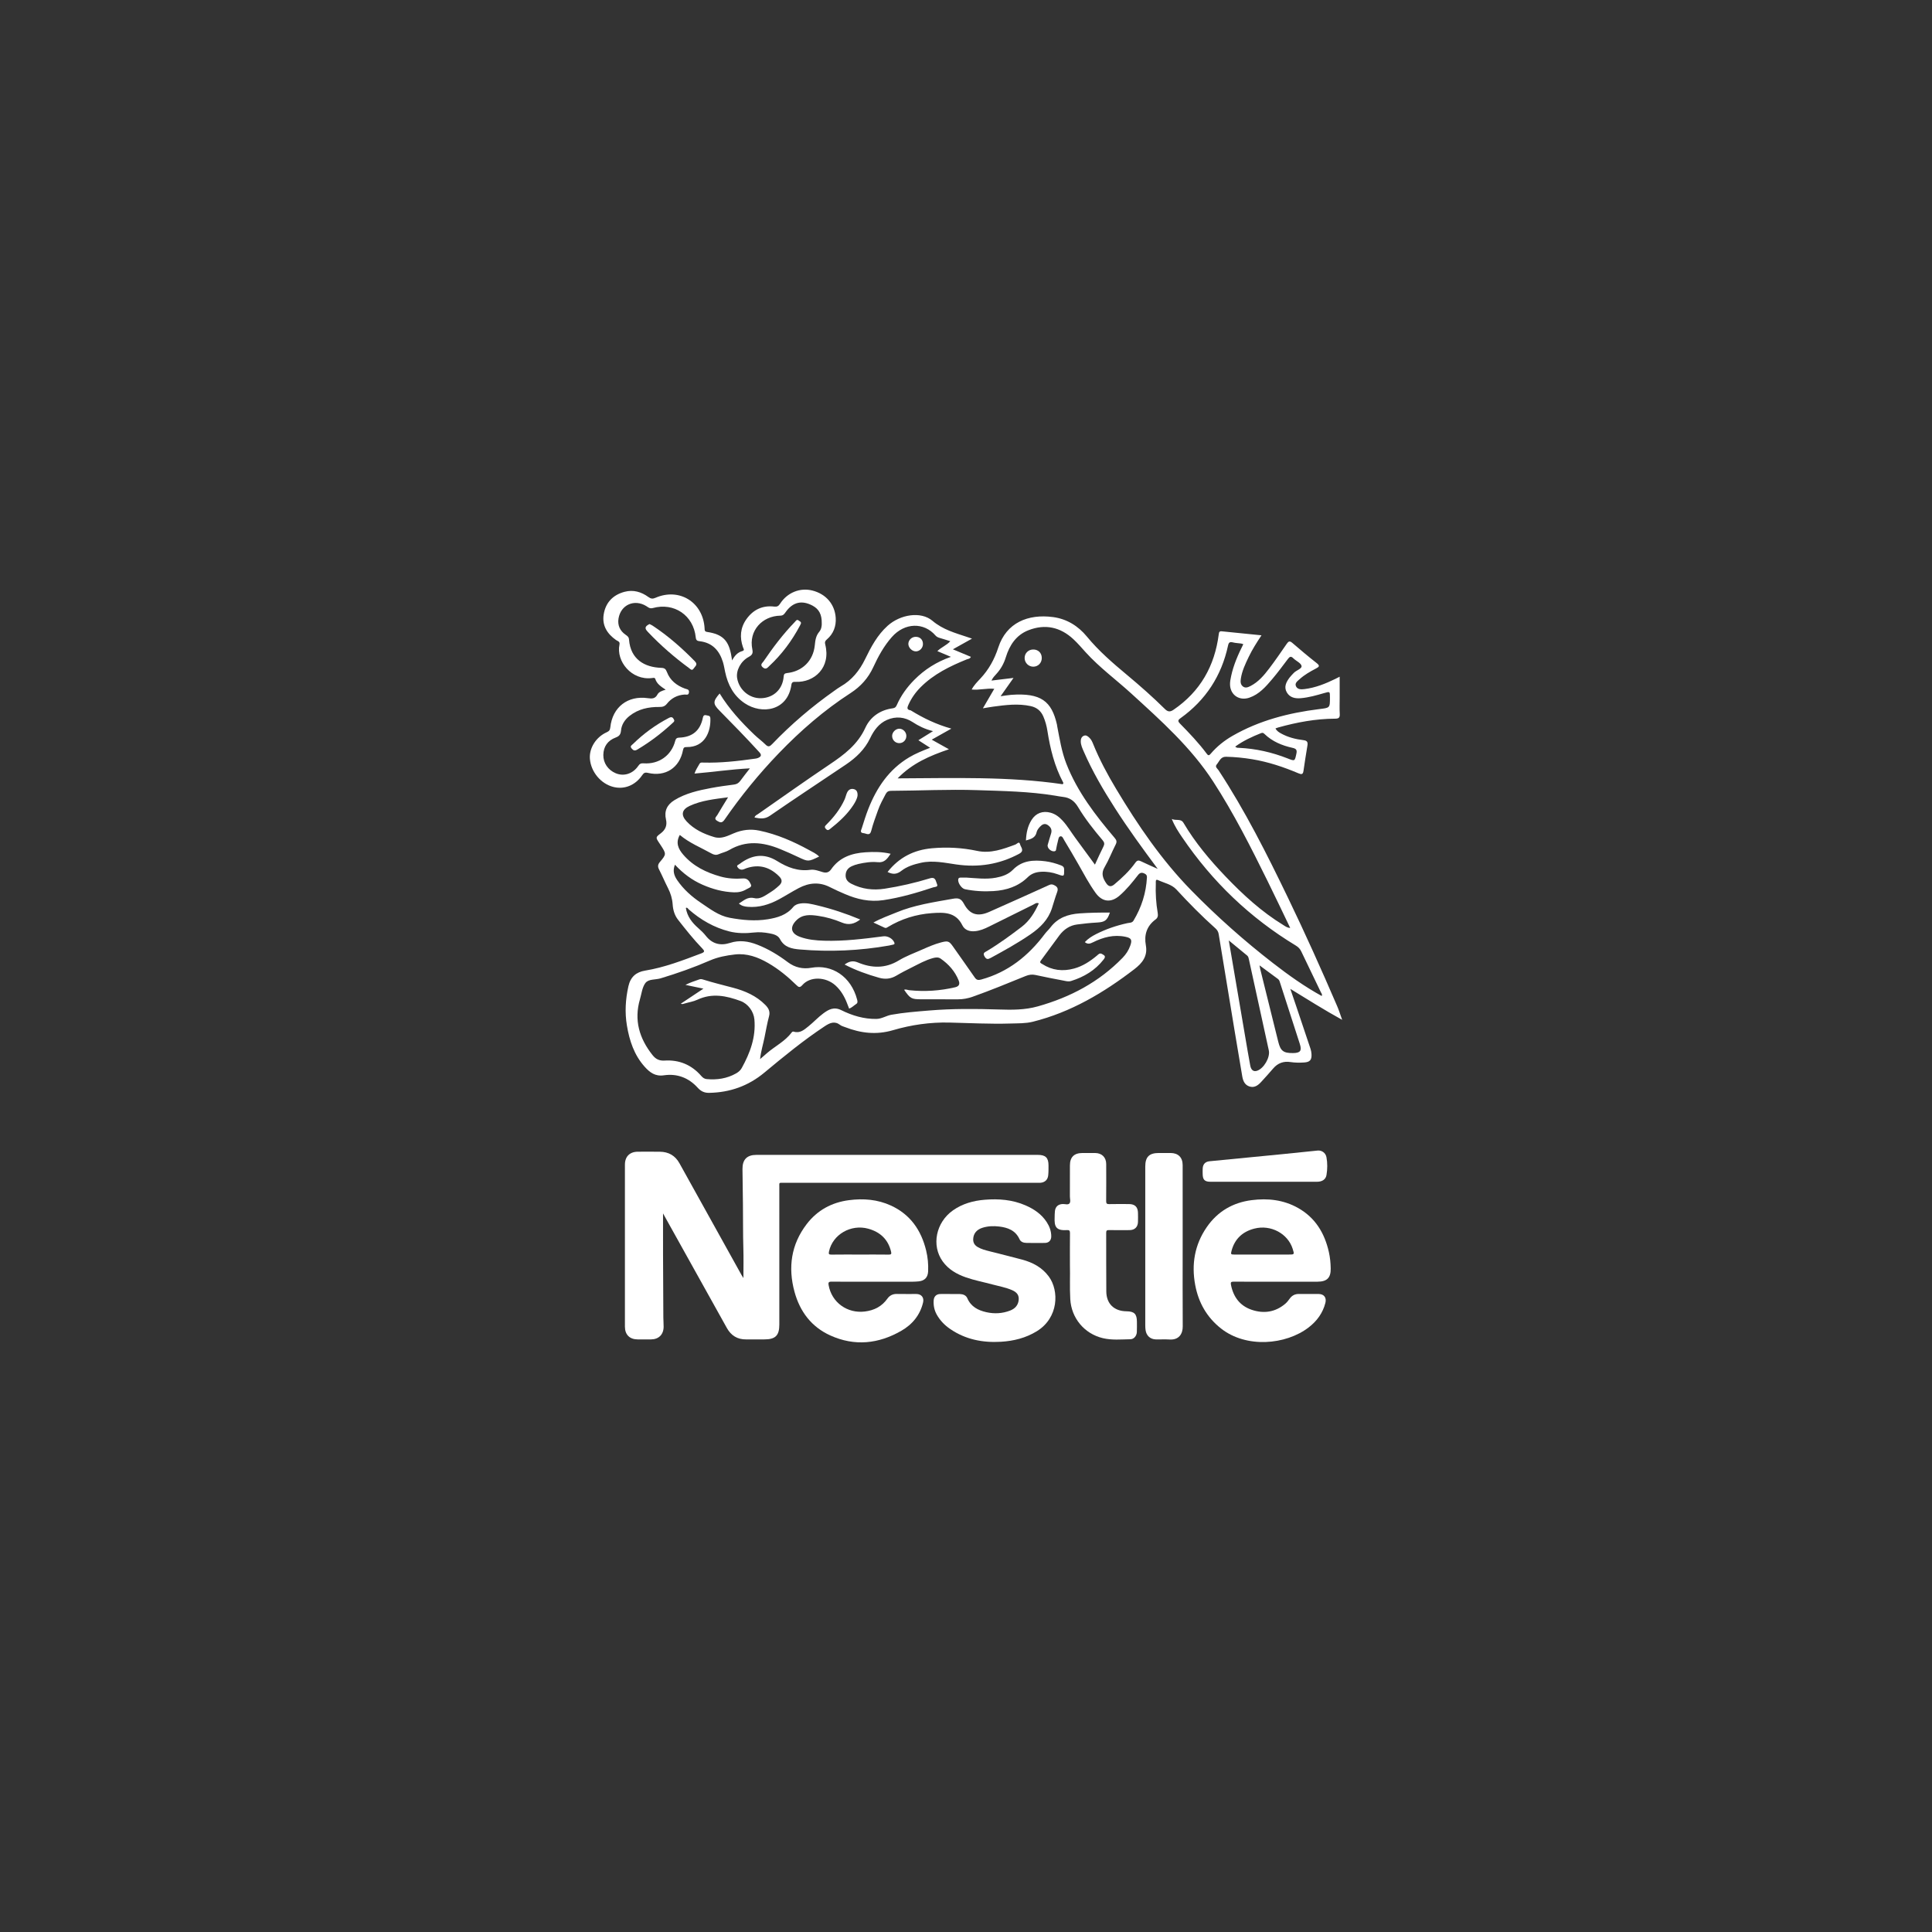 <?xml version="1.0" encoding="utf-8"?>
<!-- Generator: Adobe Illustrator 20.1.0, SVG Export Plug-In . SVG Version: 6.00 Build 0)  -->
<svg version="1.1" id="Layer_1" xmlns="http://www.w3.org/2000/svg" xmlns:xlink="http://www.w3.org/1999/xlink" x="0px" y="0px"
	 viewBox="0 0 200 200" style="enable-background:new 0 0 200 200;" xml:space="preserve">
<rect x="0" y="0" width="200" height="200" fill="#333333" stroke="none"/>
<style type="text/css">
	.st0{fill:#FFFFFF;}
	.st1{fill-rule:evenodd;clip-rule:evenodd;fill:#FFFFFF;}
	.st2{fill:#FCFFFF;}
	.st3{opacity:0.5;fill:#FCFFFF;}
</style>
<g>
	<path class="st0" d="M107.683,122.444c0.477-0.036,0.779-0.304,0.828-0.779
		c0.035-0.338,0.03-0.681,0.03-1.022c0-0.793-0.302-1.09-1.102-1.09
		c-9.712-0-19.425-0-29.137,0c-0.976,0-1.451,0.484-1.441,1.471
		c0.013,1.211,0.031,2.421,0.047,3.632c0.02,1.53-0.003,3.06,0.044,4.59
		c0.031,0.996,0.006,1.995,0.006,3.056c-0.086-0.136-0.146-0.222-0.196-0.313
		c-2.143-3.856-4.287-7.713-6.427-11.57c-0.442-0.797-1.125-1.181-2.023-1.192
		c-0.76-0.01-1.52-0.003-2.279-0.002c-0.84,0.002-1.34,0.498-1.342,1.333
		c-0.002,1.101-0.001,2.202-0.001,3.303c0,4.493-0.001,8.985,0.001,13.478
		c0,0.823,0.492,1.312,1.314,1.315c0.462,0.002,0.925,0.003,1.387-0
		c0.794-0.004,1.296-0.498,1.306-1.298c0.004-0.318-0.027-0.637-0.029-0.956
		c-0.013-2.158-0.024-4.316-0.031-6.475c-0.005-1.428-0.001-2.856-0.001-4.313
		c0.668,1.199,1.326,2.381,1.984,3.563c1.541,2.768,3.08,5.538,4.626,8.304
		c0.432,0.773,1.087,1.188,1.992,1.176c0.628-0.008,1.255-0.001,1.883-0.001
		c1.15,0,1.553-0.4,1.553-1.539c-0.001-4.746-0.002-9.492-0.001-14.238
		c0-0.489-0.062-0.432,0.447-0.432c8.743-0.001,17.486-0.001,26.23-0.001
		C107.463,122.447,107.573,122.452,107.683,122.444z"/>
	<path class="st0" d="M105.81,130.394c-1.124-0.303-2.257-0.577-3.385-0.866
		c-0.415-0.106-0.832-0.212-1.207-0.431c-0.322-0.188-0.492-0.45-0.473-0.838
		c0.028-0.572,0.362-0.98,0.988-1.17c0.558-0.17,1.134-0.188,1.701-0.12
		c0.894,0.107,1.692,0.401,2.105,1.311c0.133,0.293,0.421,0.379,0.719,0.385
		c0.638,0.011,1.277,0.014,1.916,0.003c0.406-0.007,0.651-0.271,0.652-0.675
		c0.002-0.545-0.18-1.036-0.474-1.487c-0.537-0.824-1.315-1.346-2.198-1.73
		c-1.348-0.586-2.768-0.696-4.207-0.579c-1.185,0.096-2.316,0.405-3.307,1.107
		c-1.756,1.245-2.238,3.624-1.057,5.271c0.601,0.839,1.457,1.326,2.408,1.658
		c0.893,0.312,1.826,0.485,2.737,0.732c0.689,0.187,1.398,0.306,2.055,0.596
		c0.517,0.229,0.718,0.543,0.67,1.018c-0.057,0.553-0.391,0.899-0.887,1.091
		c-0.802,0.309-1.631,0.355-2.465,0.166c-0.858-0.194-1.588-0.571-1.964-1.443
		c-0.134-0.311-0.438-0.423-0.764-0.433c-0.341-0.01-0.683-0.002-1.024-0.002
		c0-0.001,0-0.002,0-0.004c-0.341,0-0.683-0.007-1.024,0.002c-0.402,0.011-0.647,0.26-0.672,0.663
		c-0.032,0.517,0.062,1.006,0.316,1.463c0.345,0.619,0.828,1.111,1.408,1.506
		c1.586,1.081,3.366,1.425,5.246,1.311c1.308-0.079,2.56-0.388,3.697-1.084
		c2.279-1.394,2.336-4.199,1.251-5.672C107.876,131.2,106.907,130.69,105.81,130.394z"/>
	<path class="st0" d="M116.871,124.644c-0.682-0.002-1.365-0.011-2.047,0.005
		c-0.248,0.006-0.316-0.067-0.314-0.314c0.012-1.277,0.008-2.554,0.004-3.831
		c-0.002-0.691-0.443-1.135-1.131-1.144c-0.44-0.006-0.881-0.001-1.321-0.001
		c-0.875,0.001-1.302,0.421-1.304,1.29c-0.002,1.068,0.003,2.135-0.003,3.203
		c-0.001,0.25,0.106,0.561-0.052,0.733c-0.15,0.163-0.459,0.043-0.697,0.055
		c-0.457,0.022-0.741,0.262-0.799,0.715c-0.029,0.228-0.024,0.46-0.032,0.691
		c-0.033,0.882,0.1,1.374,1.273,1.292c0.248-0.017,0.319,0.064,0.316,0.312
		c-0.013,1.057-0.006,2.113-0.006,3.289c0.03,1.102-0.032,2.324,0.036,3.545
		c0.109,1.961,1.448,3.578,3.362,4.039c0.945,0.228,1.905,0.13,2.859,0.115
		c0.374-0.006,0.651-0.349,0.67-0.741c0.016-0.352,0.008-0.704,0.008-1.056
		c-0-0.817-0.269-1.089-1.081-1.097c-1.278-0.013-2.076-0.775-2.088-2.05
		c-0.018-2.025-0.004-4.051-0.012-6.076c-0.001-0.214,0.059-0.285,0.279-0.281
		c0.715,0.013,1.431,0.009,2.146,0.003c0.525-0.004,0.845-0.314,0.865-0.836
		c0.012-0.308,0.005-0.616,0.002-0.925C117.798,124.952,117.493,124.646,116.871,124.644z"/>
	<path class="st0" d="M122.429,128.997c0-2.795,0.001-5.59-0.001-8.386
		c-0.001-0.794-0.459-1.249-1.249-1.253c-0.407-0.002-0.814-0-1.222-0
		c-0.993,0-1.4,0.406-1.4,1.403c-0,5.491-0,10.983,0.001,16.474
		c0,0.153,0.01,0.308,0.032,0.46c0.082,0.579,0.49,0.948,1.071,0.961
		c0.473,0.01,0.948-0.021,1.419,0.009c0.99,0.062,1.361-0.621,1.356-1.348
		C122.418,134.544,122.429,131.77,122.429,128.997z"/>
	<path class="st0" d="M136.398,119.105c-1.202,0.122-2.403,0.25-3.606,0.369
		c-2.525,0.249-5.051,0.493-7.576,0.738c-0.432,0.042-0.679,0.285-0.712,0.723
		c-0.015,0.197-0.006,0.396-0.004,0.594c0.005,0.602,0.211,0.807,0.818,0.807
		c1.827,0.001,3.653,0,5.48,0c1.849-0,3.697,0.002,5.546-0.001
		c0.529-0.001,0.898-0.238,0.975-0.706c0.101-0.607,0.107-1.23-0.005-1.836
		C137.229,119.336,136.819,119.062,136.398,119.105z"/>
	<path class="st0" d="M134.371,125.046c-1.497-0.842-3.12-1.021-4.795-0.808
		c-1.96,0.249-3.538,1.174-4.66,2.805c-1.248,1.816-1.591,3.837-1.188,5.984
		c0.341,1.816,1.2,3.338,2.668,4.496c2.613,2.063,6.71,1.706,9.07-0.105
		c0.855-0.657,1.465-1.483,1.737-2.539c0.141-0.548-0.14-0.923-0.698-0.926
		c-0.683-0.004-1.366,0.004-2.048-0.002c-0.395-0.004-0.703,0.153-0.934,0.467
		c-0.144,0.195-0.287,0.391-0.473,0.548c-1.035,0.873-2.22,1.046-3.467,0.627
		c-1.219-0.409-1.901-1.323-2.152-2.579c-0.056-0.279,0.011-0.339,0.281-0.337
		c1.454,0.011,2.907,0.005,4.361,0.005c1.443-0,2.885,0.005,4.328-0.002
		c0.974-0.005,1.371-0.406,1.354-1.373c-0.01-0.572-0.066-1.142-0.192-1.702
		C137.121,127.651,136.159,126.052,134.371,125.046z M133.396,129.871c-0.901,0-1.803,0-2.704,0
		c-0.967,0-1.935,0.001-2.902-0c-0.373-0-0.398-0.026-0.298-0.4
		c0.33-1.23,1.149-1.976,2.358-2.287c1.702-0.438,3.469,0.512,3.969,2.1
		C134.004,129.871,134.004,129.871,133.396,129.871z"/>
	<path class="st0" d="M92.221,124.795c-1.379-0.631-2.838-0.748-4.327-0.555
		c-1.797,0.232-3.289,1.044-4.389,2.483c-1.612,2.108-1.944,4.482-1.258,7.002
		c0.557,2.045,1.752,3.635,3.705,4.52c2.519,1.141,5.001,0.875,7.363-0.488
		c1.133-0.654,1.934-1.621,2.243-2.932c0.118-0.502-0.173-0.867-0.693-0.871
		c-0.672-0.005-1.343,0.01-2.015-0.005c-0.425-0.009-0.75,0.153-0.989,0.489
		c-0.572,0.804-1.354,1.206-2.328,1.328c-1.82,0.229-3.442-0.936-3.756-2.737
		c-0.041-0.238-0.01-0.356,0.286-0.353c1.453,0.015,2.906,0.007,4.359,0.007
		c1.354,0,2.708,0.001,4.062-0.002c0.208-0.001,0.418-0.013,0.625-0.035
		c0.619-0.066,0.943-0.414,0.971-1.039c0.032-0.729-0.034-1.451-0.207-2.16
		C95.359,127.345,94.232,125.715,92.221,124.795z M92.004,129.877c-0.989-0.014-1.978-0.006-2.968-0.006
		c-0.989,0-1.979-0.009-2.968,0.006c-0.268,0.004-0.303-0.069-0.251-0.32
		c0.368-1.756,2.268-2.867,4.08-2.358c1.227,0.345,2.046,1.108,2.348,2.378
		C92.3,129.803,92.256,129.881,92.004,129.877z"/>
	<path class="st0" d="M67.557,64.767c-0.096-0.064-0.206-0.107-0.321-0.166
		c-0.06,0.033-0.118,0.062-0.173,0.096c-0.388,0.241-0.223,0.482,0.003,0.719
		c1.307,1.377,2.732,2.621,4.263,3.742c0.144,0.105,0.306,0.327,0.488,0.033
		c0.142-0.229,0.463-0.379,0.112-0.739C70.589,67.082,69.159,65.825,67.557,64.767z"/>
	<path class="st0" d="M69.25,74.314c-1.38,0.719-2.622,1.623-3.731,2.712
		c-0.114,0.112-0.341,0.206-0.142,0.444c0.171,0.205,0.316,0.29,0.587,0.13
		c1.32-0.782,2.532-1.703,3.653-2.747c0.083-0.077,0.193-0.142,0.187-0.281
		C69.693,74.327,69.592,74.136,69.25,74.314z"/>
	<path class="st0" d="M118.618,97.859c-0.197-1.083,0.091-2.005,1.014-2.684
		c0.209-0.154,0.266-0.364,0.215-0.66c-0.173-1.01-0.238-2.033-0.198-3.059
		c0.006-0.145-0.064-0.487,0.229-0.349c0.647,0.303,1.405,0.434,1.908,0.981
		c1.287,1.398,2.618,2.749,4.035,4.015c0.186,0.166,0.298,0.356,0.337,0.597
		c0.544,3.308,1.088,6.616,1.634,9.924c0.265,1.604,0.531,3.209,0.808,4.811
		c0.08,0.463,0.262,0.891,0.759,1.042c0.503,0.153,0.874-0.123,1.193-0.471
		c0.42-0.458,0.838-0.919,1.241-1.391c0.478-0.561,1.073-0.783,1.795-0.671
		c0.468,0.072,0.939,0.073,1.408,0.044c0.612-0.039,0.806-0.267,0.77-0.869
		c-0.011-0.182-0.043-0.368-0.101-0.541c-0.491-1.48-0.99-2.958-1.488-4.436
		c-0.2-0.592-0.402-1.183-0.604-1.775c1.756,1.072,3.464,2.159,5.367,3.206
		c-0.2-0.554-0.331-0.985-0.508-1.396c-1.631-3.793-3.323-7.559-5.118-11.277
		c-2.177-4.507-4.421-8.977-7.174-13.17c-0.112-0.171-0.404-0.337-0.176-0.605
		c0.269-0.315,0.395-0.798,0.951-0.786c0.908,0.019,1.808,0.108,2.703,0.255
		c1.665,0.274,3.254,0.804,4.802,1.46c0.293,0.124,0.461,0.134,0.514-0.238
		c0.126-0.879,0.264-1.757,0.41-2.634c0.057-0.344-0.014-0.514-0.411-0.561
		c-0.801-0.096-1.584-0.29-2.302-0.684c-0.228-0.125-0.454-0.254-0.595-0.532
		c0.121-0.042,0.196-0.073,0.274-0.095c1.93-0.538,3.888-0.905,5.898-0.913
		c0.374-0.001,0.504-0.098,0.482-0.481c-0.032-0.553-0.008-1.108-0.008-1.663
		c0-0.712,0-1.423,0-2.201c-0.199,0.101-0.314,0.163-0.432,0.22c-1.03,0.5-2.085,0.93-3.234,1.065
		c-0.321,0.038-0.688,0.045-0.849-0.279c-0.168-0.339,0.144-0.546,0.365-0.747
		c0.502-0.456,1.089-0.788,1.682-1.1c0.351-0.184,0.452-0.282,0.079-0.575
		c-0.859-0.673-1.694-1.377-2.52-2.09c-0.279-0.241-0.406-0.137-0.576,0.109
		c-0.593,0.856-1.179,1.717-1.809,2.545c-0.539,0.708-1.115,1.393-1.931,1.813
		c-0.262,0.135-0.538,0.253-0.802,0.04c-0.247-0.2-0.25-0.489-0.207-0.785
		c0.12-0.81,0.468-1.536,0.817-2.263c0.369-0.769,0.826-1.488,1.324-2.238
		c-1.408-0.141-2.755-0.271-4.101-0.413c-0.254-0.027-0.294,0.079-0.323,0.305
		c-0.422,3.285-1.915,5.929-4.682,7.816c-0.352,0.24-0.586,0.226-0.895-0.08
		c-1.254-1.241-2.578-2.407-3.933-3.537c-1.471-1.227-2.915-2.47-4.142-3.962
		c-0.895-1.087-2.067-1.826-3.502-2.017c-2.588-0.344-4.832,0.58-5.667,3.145
		c-0.402,1.236-0.986,2.29-1.861,3.225c-0.317,0.339-0.661,0.679-0.896,1.129
		c0.8,0.081,1.526-0.151,2.339-0.074c-0.396,0.679-0.765,1.312-1.178,2.021
		c0.423-0.069,0.734-0.128,1.048-0.171c1.298-0.175,2.595-0.345,3.901-0.058
		c0.619,0.136,1.052,0.483,1.306,1.069c0.209,0.482,0.344,0.983,0.424,1.496
		c0.291,1.849,0.732,3.651,1.619,5.317c0.028,0.053,0.067,0.119-0.043,0.205
		c-5.604-0.823-11.285-0.628-17.081-0.607c1.521-1.569,3.33-2.339,5.311-3.012
		c-0.641-0.358-1.187-0.663-1.782-0.995c0.679-0.382,1.305-0.733,2.032-1.142
		c-1.554-0.435-2.905-1.087-4.19-1.881c-0.014-0.009-0.03-0.018-0.046-0.02
		c-0.385-0.051-0.34-0.27-0.222-0.537c0.31-0.7,0.742-1.314,1.281-1.854
		c1.347-1.349,3.016-2.164,4.752-2.869c0.156-0.063,0.363-0.059,0.445-0.272
		c-0.609-0.255-1.207-0.505-1.862-0.778c0.677-0.378,1.29-0.721,1.98-1.106
		c-0.25-0.085-0.377-0.128-0.504-0.171c-1.259-0.421-2.51-0.76-3.591-1.674
		c-1.202-1.016-3.336-0.657-4.641,0.516c-1.062,0.955-1.717,2.189-2.326,3.443
		c-0.582,1.199-1.374,2.18-2.541,2.846c-0.233,0.133-0.448,0.297-0.667,0.452
		c-2.313,1.63-4.458,3.459-6.415,5.503c-0.238,0.249-0.403,0.338-0.684,0.058
		c-0.369-0.366-0.794-0.673-1.169-1.033c-1.344-1.29-2.604-2.654-3.585-4.261
		c-0.705,0.807-0.707,1.073-0.037,1.753c1.403,1.424,2.801,2.853,4.148,4.331
		c0.283,0.31,0.151,0.462-0.144,0.593c-0.105,0.046-0.227,0.06-0.342,0.076
		c-1.763,0.248-3.53,0.448-5.315,0.399c-0.147-0.004-0.303-0.038-0.399,0.133
		c-0.175,0.313-0.385,0.61-0.515,1.005c1.909-0.16,3.758-0.439,5.733-0.54
		c-0.373,0.483-0.687,0.87-0.978,1.273c-0.167,0.232-0.359,0.365-0.653,0.403
		c-0.798,0.102-1.596,0.211-2.386,0.359c-1.32,0.248-2.63,0.542-3.798,1.259
		c-0.762,0.468-1.075,1.12-0.869,2.008c0.135,0.583-0.049,1.048-0.53,1.413
		c-0.56,0.424-0.553,0.433-0.164,1.02c0.056,0.084,0.113,0.167,0.168,0.252
		c0.561,0.865,0.57,0.907-0.1,1.699c-0.218,0.258-0.251,0.468-0.099,0.766
		c0.327,0.643,0.609,1.309,0.935,1.952c0.27,0.532,0.438,1.076,0.479,1.677
		c0.039,0.571,0.191,1.124,0.559,1.592c0.799,1.017,1.601,2.033,2.501,2.963
		c0.265,0.274,0.275,0.377-0.102,0.52c-1.899,0.717-3.79,1.452-5.809,1.781
		c-0.927,0.151-1.512,0.648-1.731,1.625c-0.302,1.348-0.38,2.695-0.156,4.047
		c0.261,1.573,0.75,3.069,1.847,4.287c0.526,0.584,1.083,1.013,1.988,0.879
		c1.362-0.201,2.565,0.257,3.493,1.285c0.34,0.376,0.699,0.54,1.181,0.532
		c2.154-0.037,4.054-0.707,5.73-2.101c2.013-1.674,4.04-3.336,6.228-4.786
		c0.545-0.361,1.033-0.586,1.624-0.133c0.142,0.109,0.334,0.154,0.506,0.22
		c1.62,0.627,3.226,0.82,4.96,0.311c1.879-0.552,3.827-0.832,5.812-0.788
		c2.115,0.047,4.231,0.167,6.348,0.1c0.77-0.024,1.554,0.003,2.303-0.184
		c3.935-0.982,7.339-3.002,10.52-5.447C118.249,99.697,118.823,98.983,118.618,97.859z
		 M130.135,110.844c-0.364,0.123-0.621-0.059-0.712-0.547c-0.178-0.954-0.339-1.912-0.502-2.869
		c-0.566-3.315-1.13-6.63-1.717-10.074c0.689,0.568,1.295,1.066,1.901,1.564
		c0.127,0.105,0.151,0.259,0.183,0.404c0.689,3.139,1.378,6.277,2.059,9.418
		C131.502,109.467,130.831,110.608,130.135,110.844z M134.554,108.058
		c0.232,0.724,0.057,0.95-0.715,0.955c-0.984,0.007-1.278-0.221-1.516-1.177
		c-0.622-2.505-1.243-5.01-1.864-7.516c-0.02-0.079-0.031-0.16-0.074-0.387
		c0.708,0.523,1.313,0.968,1.916,1.415c0.145,0.108,0.177,0.279,0.228,0.438
		C133.205,103.877,133.883,105.966,134.554,108.058z M133.797,77.416
		c0.394,0.087,0.487,0.224,0.405,0.605c-0.169,0.785-0.151,0.788-0.902,0.493
		c-1.62-0.636-3.295-1.018-5.037-1.098c-0.112-0.005-0.237,0.027-0.394-0.129
		c0.842-0.61,1.75-1.027,2.684-1.397c0.159-0.063,0.246-0.007,0.35,0.094
		C131.715,76.766,132.721,77.178,133.797,77.416z M122.208,74.345c2.611-1.869,4.245-4.388,4.92-7.523
		c0.072-0.335,0.199-0.399,0.51-0.319c0.274,0.07,0.563,0.076,0.846,0.115
		c0.063,0.009,0.124,0.038,0.222,0.07c-0.535,1.066-1.008,2.138-1.257,3.291
		c-0.067,0.309-0.133,0.632-0.115,0.943c0.062,1.056,0.984,1.651,2.003,1.3
		c1.013-0.349,1.693-1.131,2.355-1.912c0.574-0.678,1.104-1.394,1.639-2.104
		c0.178-0.237,0.314-0.3,0.551-0.064c0.284,0.283,0.799,0.494,0.854,0.801
		c0.052,0.289-0.55,0.442-0.808,0.721c-0.148,0.16-0.307,0.312-0.437,0.485
		c-0.344,0.461-0.607,0.966-0.28,1.529c0.317,0.546,0.875,0.65,1.452,0.599
		c0.821-0.072,1.613-0.298,2.402-0.527c0.611-0.178,0.61-0.181,0.611,0.44
		c0.001,1.12-0.004,1.078-1.127,1.218c-3.151,0.393-6.189,1.172-8.97,2.772
		c-0.85,0.489-1.608,1.098-2.246,1.845c-0.152,0.177-0.241,0.23-0.407,0.007
		c-0.832-1.121-1.797-2.128-2.771-3.123C121.913,74.659,121.927,74.546,122.208,74.345z M109.445,75.199
		c-0.013-0.066-0.016-0.134-0.031-0.199c-0.551-2.401-1.638-3.294-4.745-3.07
		c-0.332,0.024-0.662,0.086-1.088,0.144c0.469-0.665,0.881-1.249,1.337-1.896
		c-0.802,0.097-1.515,0.182-2.279,0.274c0.125-0.287,0.319-0.483,0.501-0.682
		c0.461-0.502,0.778-1.068,0.982-1.73c0.384-1.248,1.072-2.304,2.343-2.799
		c1.73-0.675,3.3-0.328,4.654,0.931c0.454,0.422,0.859,0.897,1.276,1.358
		c1.428,1.574,3.144,2.829,4.707,4.255c3.078,2.809,6.193,5.584,8.487,9.121
		c2.133,3.289,3.894,6.782,5.626,10.29c0.787,1.594,1.547,3.202,2.347,4.863
		c-0.313-0.014-0.506-0.171-0.705-0.293c-2.255-1.377-4.185-3.147-5.998-5.045
		c-1.627-1.702-3.138-3.502-4.343-5.538c-0.282-0.477-0.76-0.195-1.21-0.403
		c0.296,0.749,0.685,1.33,1.074,1.902c3.11,4.584,7.021,8.331,11.763,11.202
		c0.257,0.156,0.436,0.337,0.564,0.608c0.669,1.41,1.354,2.813,2.028,4.221
		c0.054,0.113,0.171,0.219,0.089,0.392c-1.785-0.981-3.433-2.158-5.034-3.398
		c-2.992-2.317-5.815-4.825-8.464-7.53c-3.076-3.142-5.53-6.746-7.779-10.5
		c-0.898-1.498-1.726-3.035-2.383-4.658c-0.094-0.233-0.197-0.467-0.386-0.643
		c-0.161-0.151-0.335-0.311-0.576-0.211c-0.248,0.103-0.324,0.338-0.322,0.582
		c0.003,0.377,0.165,0.716,0.312,1.054c0.893,2.054,2.022,3.979,3.229,5.86
		c1.379,2.149,2.881,4.211,4.426,6.286c-0.57-0.257-1.147-0.501-1.709-0.776
		c-0.266-0.13-0.415-0.132-0.61,0.142c-0.607,0.853-1.369,1.564-2.168,2.237
		c-0.337,0.283-0.598,0.242-0.837-0.108c-0.355-0.52-0.56-1.016-0.181-1.66
		c0.441-0.749,0.753-1.574,1.15-2.351c0.145-0.284,0.106-0.445-0.103-0.691
		c-1.994-2.348-3.867-4.779-5.003-7.686C109.901,77.811,109.697,76.499,109.445,75.199z M117.341,95.303
		c-0.149,0.247-0.408,0.212-0.623,0.258c-1.138,0.247-2.23,0.618-3.267,1.145
		c-0.417,0.212-0.813,0.462-1.151,0.821c0.302,0.252,0.56,0.162,0.845,0.019
		c1.059-0.528,2.167-0.82,3.356-0.572c0.627,0.131,0.715,0.327,0.502,0.922
		c-0.172,0.482-0.437,0.89-0.798,1.261c-2.444,2.511-5.404,4.073-8.761,5.02
		c-1.369,0.386-2.706,0.367-4.077,0.324c-2.401-0.076-4.801-0.094-7.199,0.108
		c-1.304,0.11-2.607,0.206-3.898,0.439c-0.53,0.096-0.985,0.422-1.543,0.431
		c-1.294,0.021-2.504-0.347-3.631-0.905c-0.785-0.389-1.33-0.064-1.878,0.341
		c-0.538,0.398-0.995,0.903-1.518,1.322c-0.438,0.35-0.878,0.762-1.53,0.559
		c-0.094-0.029-0.162,0.014-0.216,0.086c-0.68,0.907-1.702,1.407-2.54,2.125
		c-0.227,0.195-0.452,0.392-0.731,0.633c0.087-0.81,0.318-1.537,0.467-2.28
		c0.145-0.723,0.272-1.452,0.463-2.163c0.134-0.502-0.065-0.842-0.385-1.167
		c-0.927-0.941-2.096-1.45-3.338-1.779c-1.021-0.271-2.047-0.52-3.056-0.835
		c-0.144-0.045-0.276-0.087-0.437-0.03c-0.472,0.169-0.952,0.316-1.438,0.569
		c0.575,0.12,1.15,0.241,1.86,0.389c-0.837,0.557-1.577,1.049-2.342,1.558
		c0.139,0.067,0.25,0.023,0.368-0.013c0.45-0.134,0.929-0.202,1.349-0.399
		c1.525-0.714,2.999-0.412,4.478,0.137c0.773,0.287,1.35,1.086,1.423,1.902
		c0.164,1.839-0.444,3.466-1.31,5.032c-0.135,0.244-0.337,0.416-0.574,0.551
		c-0.954,0.544-1.985,0.694-3.063,0.594c-0.229-0.021-0.401-0.149-0.551-0.321
		c-1.003-1.156-2.285-1.691-3.797-1.595c-0.56,0.036-0.927-0.16-1.248-0.564
		c-1.367-1.72-1.939-3.619-1.303-5.788c0.165-0.563,0.225-1.207,0.55-1.659
		c0.329-0.457,1.04-0.336,1.576-0.498c1.737-0.523,3.445-1.125,5.107-1.848
		c0.828-0.36,1.698-0.522,2.579-0.624c1.254-0.146,2.384,0.266,3.452,0.882
		c1.083,0.626,2.042,1.414,2.932,2.287c0.223,0.219,0.353,0.299,0.619-0.007
		c0.79-0.907,2.411-0.871,3.417,0.035c0.561,0.506,0.93,1.141,1.201,1.838
		c0.072,0.186,0.144,0.372,0.219,0.565c0.297-0.097,0.489-0.321,0.728-0.472
		c0.178-0.112,0.148-0.277,0.104-0.448c-0.627-2.415-2.622-3.688-4.742-3.306
		c-0.875,0.158-1.702-0.026-2.431-0.574c-0.983-0.739-2.027-1.375-3.18-1.821
		c-0.917-0.355-1.836-0.492-2.8-0.18c-0.993,0.321-1.846,0.117-2.515-0.735
		c-0.227-0.289-0.498-0.549-0.776-0.791c-0.647-0.563-1.15-1.207-1.29-2.09
		c0.153-0.085,0.21,0.072,0.304,0.154c1.23,1.078,2.621,1.878,4.207,2.278
		c0.831,0.209,1.7,0.203,2.556,0.108c0.526-0.059,1.041-0.013,1.553,0.081
		c0.432,0.079,0.909,0.188,1.123,0.598c0.451,0.866,1.236,1.008,2.072,1.079
		c3.094,0.264,6.171,0.129,9.229-0.41c0.148-0.026,0.295-0.064,0.442-0.1
		c0.132-0.033,0.139-0.11,0.088-0.226c-0.18-0.409-0.695-0.683-1.13-0.627
		c-2.031,0.262-4.064,0.517-6.117,0.456c-0.856-0.025-1.712-0.103-2.524-0.404
		c-0.94-0.348-1.066-1.015-0.349-1.719c0.645-0.634,1.441-0.567,2.228-0.453
		c0.849,0.122,1.678,0.363,2.465,0.693c0.71,0.298,1.293,0.157,1.903-0.314
		c-1.468-0.614-2.944-1.102-4.462-1.465c-0.569-0.136-1.136-0.282-1.736-0.191
		c-0.299,0.045-0.558,0.144-0.746,0.372c-0.679,0.824-1.624,1.097-2.615,1.258
		c-1.326,0.215-2.649,0.091-3.955-0.152c-1.135-0.211-2.04-0.919-2.97-1.544
		c-0.953-0.639-1.808-1.394-2.463-2.353c-0.326-0.477-0.488-0.974-0.23-1.597
		c0.834,0.899,1.766,1.598,2.857,2.074c1.039,0.454,2.116,0.748,3.256,0.786
		c0.467,0.016,0.904-0.079,1.3-0.323c0.195-0.12,0.579-0.201,0.45-0.484
		c-0.137-0.301-0.327-0.664-0.809-0.629c-0.789,0.057-1.576,0.016-2.346-0.201
		c-1.482-0.417-2.824-1.069-3.85-2.26c-0.513-0.595-0.814-1.235-0.356-2.043
		c0.981,0.825,2.168,1.299,3.274,1.916c0.255,0.142,0.481,0.194,0.756,0.075
		c0.353-0.154,0.747-0.231,1.074-0.425c1.744-1.03,3.502-0.835,5.273-0.109
		c0.621,0.255,1.235,0.526,1.841,0.813c1.071,0.508,1.068,0.516,2.206-0.033
		c-0.303-0.309-0.687-0.478-1.047-0.675c-1.624-0.891-3.309-1.627-5.136-2.009
		c-0.922-0.193-1.795-0.088-2.656,0.276c-0.645,0.272-1.281,0.613-2.028,0.39
		c-1.078-0.322-2.079-0.791-2.855-1.622c-0.614-0.658-0.5-1.224,0.309-1.6
		c1.233-0.573,2.57-0.709,3.985-0.896c-0.403,0.66-0.767,1.238-1.109,1.83
		c-0.106,0.183-0.408,0.38-0.017,0.613c0.312,0.186,0.503,0.245,0.763-0.131
		c1.684-2.435,3.55-4.725,5.604-6.86c2.255-2.344,4.699-4.466,7.433-6.237
		c1.045-0.677,1.831-1.543,2.355-2.682c0.512-1.112,1.099-2.187,1.921-3.119
		c1.331-1.509,3.318-1.557,4.528-0.155c0.128,0.148,0.297,0.207,0.478,0.259
		c0.337,0.096,0.669,0.207,1.047,0.325c-0.387,0.43-0.913,0.612-1.34,1.025
		c0.47,0.199,0.905,0.383,1.405,0.594c-1.49,0.518-2.731,1.311-3.795,2.385
		c-0.752,0.76-1.37,1.611-1.801,2.59c-0.089,0.203-0.18,0.32-0.422,0.351
		c-1.301,0.168-2.324,0.886-2.842,2.018c-0.796,1.739-2.187,2.779-3.691,3.79
		c-2.494,1.677-4.945,3.417-7.411,5.136c-0.129,0.09-0.31,0.136-0.367,0.362
		c0.56,0.111,1.041,0.196,1.595-0.186c2.597-1.794,5.237-3.526,7.854-5.291
		c1.057-0.712,1.958-1.563,2.523-2.746c0.379-0.794,0.896-1.514,1.745-1.884
		c0.916-0.399,1.835-0.301,2.649,0.229c0.612,0.399,1.24,0.718,2.109,0.936
		c-0.567,0.352-1.001,0.622-1.515,0.941c0.419,0.27,0.786,0.506,1.214,0.781
		c-0.784,0.309-1.498,0.592-2.161,0.986c-2.092,1.244-3.366,3.137-4.236,5.343
		c-0.258,0.654-0.462,1.33-0.676,2.001c-0.062,0.195-0.24,0.471,0.178,0.508
		c0.298,0.027,0.653,0.341,0.804-0.257c0.18-0.713,0.446-1.406,0.691-2.101
		c0.207-0.587,0.502-1.135,0.796-1.682c0.124-0.23,0.273-0.341,0.551-0.342
		c2.973-0.013,5.946-0.169,8.919-0.07c2.699,0.089,5.403,0.131,8.078,0.571
		c0.265,0.043,0.528,0.098,0.794,0.126c0.713,0.076,1.193,0.41,1.576,1.052
		c0.732,1.225,1.622,2.348,2.544,3.438c0.194,0.229,0.212,0.401,0.079,0.662
		c-0.296,0.58-0.557,1.177-0.876,1.862c-0.712-0.972-1.369-1.875-2.033-2.772
		c-0.439-0.593-0.81-1.237-1.314-1.783c-0.347-0.376-0.738-0.683-1.243-0.821
		c-0.81-0.221-1.52,0.039-1.965,0.743c-0.404,0.639-0.551,1.348-0.587,2.133
		c0.529-0.151,0.983-0.274,1.108-0.864c0.042-0.2,0.193-0.395,0.338-0.55
		c0.212-0.227,0.473-0.408,0.798-0.195c0.305,0.2,0.479,0.473,0.368,0.855
		c-0.116,0.403-0.254,0.8-0.358,1.205c-0.089,0.349,0.403,0.766,0.748,0.654
		c0.126-0.041,0.112-0.147,0.131-0.243c0.053-0.262,0.101-0.526,0.173-0.784
		c0.052-0.189,0.065-0.472,0.262-0.509c0.209-0.038,0.295,0.235,0.394,0.4
		c0.501,0.835,1.001,1.67,1.48,2.518c0.561,0.994,1.096,2.002,1.764,2.932
		c0.68,0.947,1.591,1.063,2.482,0.291c0.728-0.631,1.328-1.378,1.917-2.133
		c0.207-0.266,0.406-0.286,0.688-0.144c0.178,0.09,0.243,0.198,0.233,0.391
		C118.645,92.44,118.17,93.925,117.341,95.303z"/>
	<path class="st0" d="M66.472,80.259c0.164-0.239,0.284-0.325,0.601-0.25
		c1.819,0.428,3.286-0.53,3.632-2.365c0.052-0.277,0.159-0.311,0.39-0.309
		c1.871,0.02,2.502-1.59,2.442-2.977c-0.013-0.311-0.245-0.261-0.424-0.313
		c-0.22-0.064-0.313,0.06-0.351,0.247c-0.268,1.346-1.095,2.022-2.458,2.068
		c-0.209,0.007-0.339,0.074-0.406,0.336c-0.387,1.511-1.693,2.436-3.268,2.324
		c-0.274-0.019-0.406,0.043-0.561,0.27c-0.562,0.824-1.499,1.109-2.337,0.753
		c-0.789-0.335-1.285-1.055-1.275-1.885c0.011-0.89,0.469-1.507,1.277-1.808
		c0.396-0.148,0.517-0.338,0.556-0.742c0.058-0.604,0.389-1.103,0.865-1.485
		c0.911-0.73,1.983-0.951,3.115-0.938c0.324,0.004,0.557-0.063,0.774-0.337
		c0.457-0.577,1.072-0.898,1.82-0.949c0.173-0.012,0.422,0.113,0.458-0.227
		c0.035-0.334-0.224-0.318-0.414-0.388c-0.858-0.316-1.538-0.846-1.867-1.714
		c-0.122-0.322-0.249-0.423-0.595-0.435c-1.719-0.058-3.172-0.879-3.329-2.923
		c-0.02-0.265-0.158-0.367-0.345-0.495c-0.593-0.407-0.861-0.989-0.742-1.696
		c0.238-1.421,1.641-2.033,2.874-1.279c0.202,0.124,0.353,0.291,0.671,0.204
		c2.216-0.608,4.215,0.757,4.448,3.03c0.033,0.32,0.155,0.373,0.424,0.405
		c1.293,0.155,2.021,0.96,2.388,2.146c0.104,0.335,0.158,0.685,0.231,1.03
		c0.282,1.327,0.867,2.465,2.025,3.243c1.781,1.198,4.458,0.791,4.835-1.916
		c0.039-0.277,0.193-0.309,0.419-0.299c1.95,0.089,3.695-1.48,3.081-3.879
		c-0.059-0.232-0.017-0.352,0.165-0.507c0.686-0.586,0.981-1.371,0.922-2.246
		c-0.097-1.423-1.024-2.466-2.409-2.82c-1.277-0.326-2.606,0.202-3.353,1.368
		c-0.161,0.251-0.317,0.326-0.605,0.292c-1.209-0.142-2.172,0.317-2.87,1.293
		c-0.642,0.898-0.722,1.889-0.36,2.923c0.051,0.145,0.203,0.313-0.076,0.391
		c-0.481,0.135-0.791,0.473-1.054,0.967c-0.034-0.206-0.052-0.32-0.071-0.433
		c-0.262-1.623-0.904-2.278-2.51-2.514c-0.278-0.041-0.256-0.192-0.266-0.38
		c-0.154-2.703-2.618-4.234-5.094-3.152c-0.287,0.125-0.473,0.096-0.722-0.085
		c-0.738-0.536-1.569-0.78-2.473-0.538c-1.199,0.321-1.958,1.111-2.155,2.336
		c-0.184,1.148,0.356,2.006,1.279,2.656c0.159,0.112,0.425,0.141,0.356,0.464
		c-0.371,1.734,1.253,3.731,3.353,3.472c0.126-0.015,0.301-0.073,0.354,0.095
		c0.159,0.502,0.563,0.772,1.074,1.109c-0.408,0.115-0.714,0.238-0.853,0.5
		c-0.236,0.446-0.569,0.439-0.992,0.378c-2.082-0.302-3.672,0.933-3.887,3.025
		c-0.029,0.283-0.134,0.396-0.375,0.504c-1.116,0.501-1.833,1.659-1.737,2.765
		c0.115,1.334,1.117,2.545,2.386,2.884C64.598,81.76,65.746,81.317,66.472,80.259z M77.511,68.001
		c0.356-0.193,0.455-0.371,0.372-0.769c-0.408-1.963,1.044-3.466,2.894-3.499
		c0.291-0.005,0.402-0.154,0.542-0.353c0.743-1.058,1.682-1.278,2.799-0.683
		c0.685,0.365,0.961,0.948,0.948,1.798c0.016,0.262-0.03,0.637-0.257,0.906
		c-0.356,0.421-0.41,0.889-0.463,1.408c-0.163,1.597-1.289,2.698-2.874,2.867
		c-0.259,0.028-0.329,0.12-0.348,0.369c-0.102,1.304-1.04,2.193-2.332,2.235
		c-1.204,0.039-2.279-0.858-2.482-2.07C76.177,69.42,76.665,68.46,77.511,68.001z"/>
	<path class="st0" d="M108.749,95.999c-0.182,0.24-0.413,0.444-0.593,0.685
		c-1.699,2.267-3.805,3.957-6.586,4.718c-0.307,0.084-0.482,0.052-0.666-0.215
		c-0.733-1.065-1.49-2.113-2.23-3.173c-0.414-0.593-0.532-0.645-1.247-0.458
		c-0.701,0.183-1.361,0.476-2.021,0.767c-0.798,0.352-1.628,0.658-2.37,1.107
		c-1.398,0.845-2.802,0.8-4.238,0.2c-0.49-0.205-0.896-0.124-1.364,0.219
		c1.179,0.611,2.362,1.027,3.573,1.37c0.631,0.179,1.217,0.116,1.789-0.223
		c0.519-0.308,1.059-0.583,1.599-0.852c0.72-0.359,1.42-0.761,2.208-0.969
		c0.273-0.072,0.539-0.102,0.775,0.063c0.831,0.578,1.48,1.309,1.862,2.26
		c0.155,0.385,0.031,0.612-0.366,0.705c-1.565,0.366-3.147,0.47-4.746,0.303
		c-0.177-0.018-0.346-0.119-0.533-0.043c0.619,0.898,0.754,0.979,1.742,0.983
		c1.277,0.005,2.553-0.002,3.83,0.003c0.527,0.002,1.032-0.094,1.527-0.269
		c1.851-0.654,3.664-1.407,5.482-2.144c0.34-0.138,0.658-0.184,1.019-0.106
		c0.95,0.206,1.903,0.398,2.859,0.574c0.271,0.05,0.532,0.14,0.836,0.045
		c1.332-0.418,2.471-1.096,3.348-2.212c0.268-0.34,0.119-0.42-0.148-0.575
		c-0.252-0.146-0.378,0.03-0.523,0.152c-0.714,0.599-1.479,1.105-2.391,1.352
		c-1.16,0.314-2.261,0.191-3.282-0.469c-0.125-0.081-0.322-0.127-0.14-0.369
		c0.647-0.857,1.264-1.737,1.91-2.596c0.461-0.612,1.063-1.031,1.838-1.131
		c0.681-0.088,1.366-0.163,2.052-0.2c0.815-0.044,1.06-0.207,1.342-1.031
		c-1.046-0.006-2.084,0.01-3.124,0.083C110.559,94.639,109.512,94.996,108.749,95.999z"/>
	<path class="st0" d="M96.605,91.86c0.169-0.056,0.548-0.023,0.391-0.348
		c-0.13-0.268-0.12-0.774-0.723-0.59c-1.54,0.47-3.109,0.833-4.702,1.078
		c-1.192,0.183-2.344,0.042-3.428-0.508c-0.361-0.183-0.621-0.441-0.604-0.902
		c0.018-0.463,0.261-0.751,0.655-0.929c0.213-0.096,0.439-0.172,0.666-0.223
		c0.657-0.146,1.334-0.254,1.997-0.184c0.715,0.075,0.996-0.362,1.344-0.87
		c-0.89-0.211-1.743-0.21-2.591-0.157c-1.425,0.09-2.702,0.515-3.567,1.759
		c-0.217,0.312-0.488,0.409-0.873,0.296c-0.416-0.122-0.847-0.298-1.279-0.239
		c-1.278,0.177-2.389-0.253-3.431-0.902c-1.373-0.856-2.643-0.646-3.874,0.277
		c-0.112,0.084-0.338,0.153-0.265,0.302c0.091,0.185,0.293,0.336,0.534,0.303
		c0.146-0.02,0.283-0.102,0.426-0.15c1.319-0.442,2.437-0.106,3.396,0.869
		c0.307,0.312,0.317,0.608-0.004,0.912c-0.294,0.278-0.612,0.524-0.955,0.738
		c-0.501,0.311-1.034,0.726-1.618,0.583c-0.719-0.175-1.096,0.255-1.611,0.558
		c0.288,0.255,0.592,0.313,0.915,0.34c1.164,0.098,2.227-0.231,3.233-0.774
		c0.694-0.375,1.359-0.803,2.057-1.169c1.055-0.553,2.133-0.654,3.231-0.089
		c0.492,0.253,1,0.475,1.508,0.696c1.282,0.558,2.593,0.857,4.014,0.646
		C93.218,92.919,94.918,92.421,96.605,91.86z"/>
	<path class="st0" d="M99.624,95.789c0.238,0.486,0.735,0.658,1.289,0.61
		c0.53-0.046,1.007-0.25,1.473-0.481c1.534-0.758,3.064-1.524,4.599-2.281
		c0.154-0.076,0.299-0.23,0.553-0.119c-0.432,0.944-0.948,1.802-1.788,2.44
		c-1.163,0.884-2.339,1.748-3.595,2.498c-0.216,0.129-0.446,0.193-0.236,0.554
		c0.192,0.329,0.355,0.307,0.633,0.156c1.415-0.771,2.826-1.548,4.153-2.466
		c0.986-0.682,1.81-1.497,2.189-2.675c0.18-0.558,0.336-1.125,0.54-1.674
		c0.155-0.417-0.018-0.594-0.376-0.751c-0.248-0.109-0.42,0.001-0.614,0.089
		c-2.02,0.907-4.033,1.827-6.06,2.717c-1.164,0.511-1.991,0.277-2.587-0.826
		c-0.3-0.556-0.56-0.649-1.169-0.539c-1.98,0.356-3.971,0.64-5.847,1.421
		c-0.766,0.319-1.555,0.586-2.366,1.038c0.444,0.204,0.804,0.367,1.161,0.537
		c0.132,0.063,0.226-0.006,0.325-0.066c1.404-0.849,2.933-1.326,4.561-1.443
		C97.7,94.439,98.939,94.393,99.624,95.789z"/>
	<path class="st0" d="M93.305,90.152c0.584-0.459,1.302-0.675,2.031-0.837
		c1.233-0.273,2.449-0.001,3.649,0.172c2.31,0.333,4.467-0.002,6.523-1.107
		c0.582-0.313,0.164-0.673,0.089-0.977c-0.089-0.366-0.327-0.036-0.463,0.015
		c-1.282,0.481-2.592,0.961-3.968,0.668c-1.564-0.333-3.113-0.417-4.698-0.273
		c-1.872,0.17-3.395,0.945-4.588,2.453C92.419,90.54,92.841,90.517,93.305,90.152z"/>
	<path class="st0" d="M103.098,90.859c-1.024,0.19-2.041,0.049-3.061-0.012
		c-0.201,0-0.403-0.004-0.604,0.002c-0.102,0.003-0.2,0.027-0.232,0.148
		c-0.091,0.35,0.329,0.98,0.687,1.053c0.977,0.201,1.965,0.256,2.956,0.195
		c1.343-0.083,2.571-0.478,3.557-1.445c0.383-0.376,0.848-0.524,1.366-0.554
		c0.595-0.034,1.17,0.06,1.73,0.26c0.679,0.242,0.669,0.237,0.661-0.503
		c-0.003-0.264-0.138-0.348-0.337-0.424c-0.519-0.198-1.055-0.351-1.602-0.421
		c-1.233-0.156-2.413-0.094-3.367,0.884C104.381,90.524,103.757,90.736,103.098,90.859z"/>
	<path class="st0" d="M85.949,85.799c0.898-0.712,1.744-1.475,2.378-2.442
		c0.221-0.337,0.411-0.692,0.447-1.01c0.015-0.385-0.112-0.592-0.393-0.66
		c-0.325-0.078-0.561,0.08-0.694,0.366c-0.105,0.227-0.152,0.481-0.255,0.709
		c-0.449,0.992-1.113,1.831-1.877,2.596c-0.14,0.14-0.251,0.241-0.062,0.45
		C85.678,86.012,85.795,85.92,85.949,85.799z"/>
	<path class="st0" d="M94.826,67.43c0.388-0.011,0.714-0.353,0.718-0.753
		c0.005-0.451-0.295-0.754-0.746-0.754c-0.402-0.001-0.747,0.317-0.765,0.704
		C94.014,67.034,94.417,67.442,94.826,67.43z"/>
	<path class="st0" d="M93.13,76.93c0.4-0.018,0.705-0.353,0.695-0.765
		c-0.01-0.397-0.356-0.738-0.741-0.729c-0.381,0.009-0.733,0.372-0.731,0.753
		C92.356,76.62,92.701,76.949,93.13,76.93z"/>
	<path class="st0" d="M106.947,67.236c-0.505,0.008-0.888,0.401-0.878,0.9
		c0.01,0.492,0.419,0.887,0.91,0.879c0.498-0.008,0.873-0.403,0.866-0.912
		C107.839,67.586,107.466,67.227,106.947,67.236z"/>
	<path class="st0" d="M79.636,68.946c1.3-1.209,2.343-2.615,3.174-4.182
		c0.039-0.074,0.071-0.151,0.105-0.223c0.028-0.181-0.13-0.22-0.226-0.3
		c-0.205-0.17-0.301,0.034-0.405,0.141c-1.217,1.254-2.266,2.643-3.246,4.085
		c-0.12,0.176-0.4,0.346-0.067,0.624C79.293,69.36,79.457,69.113,79.636,68.946z"/>
</g>
</svg>
